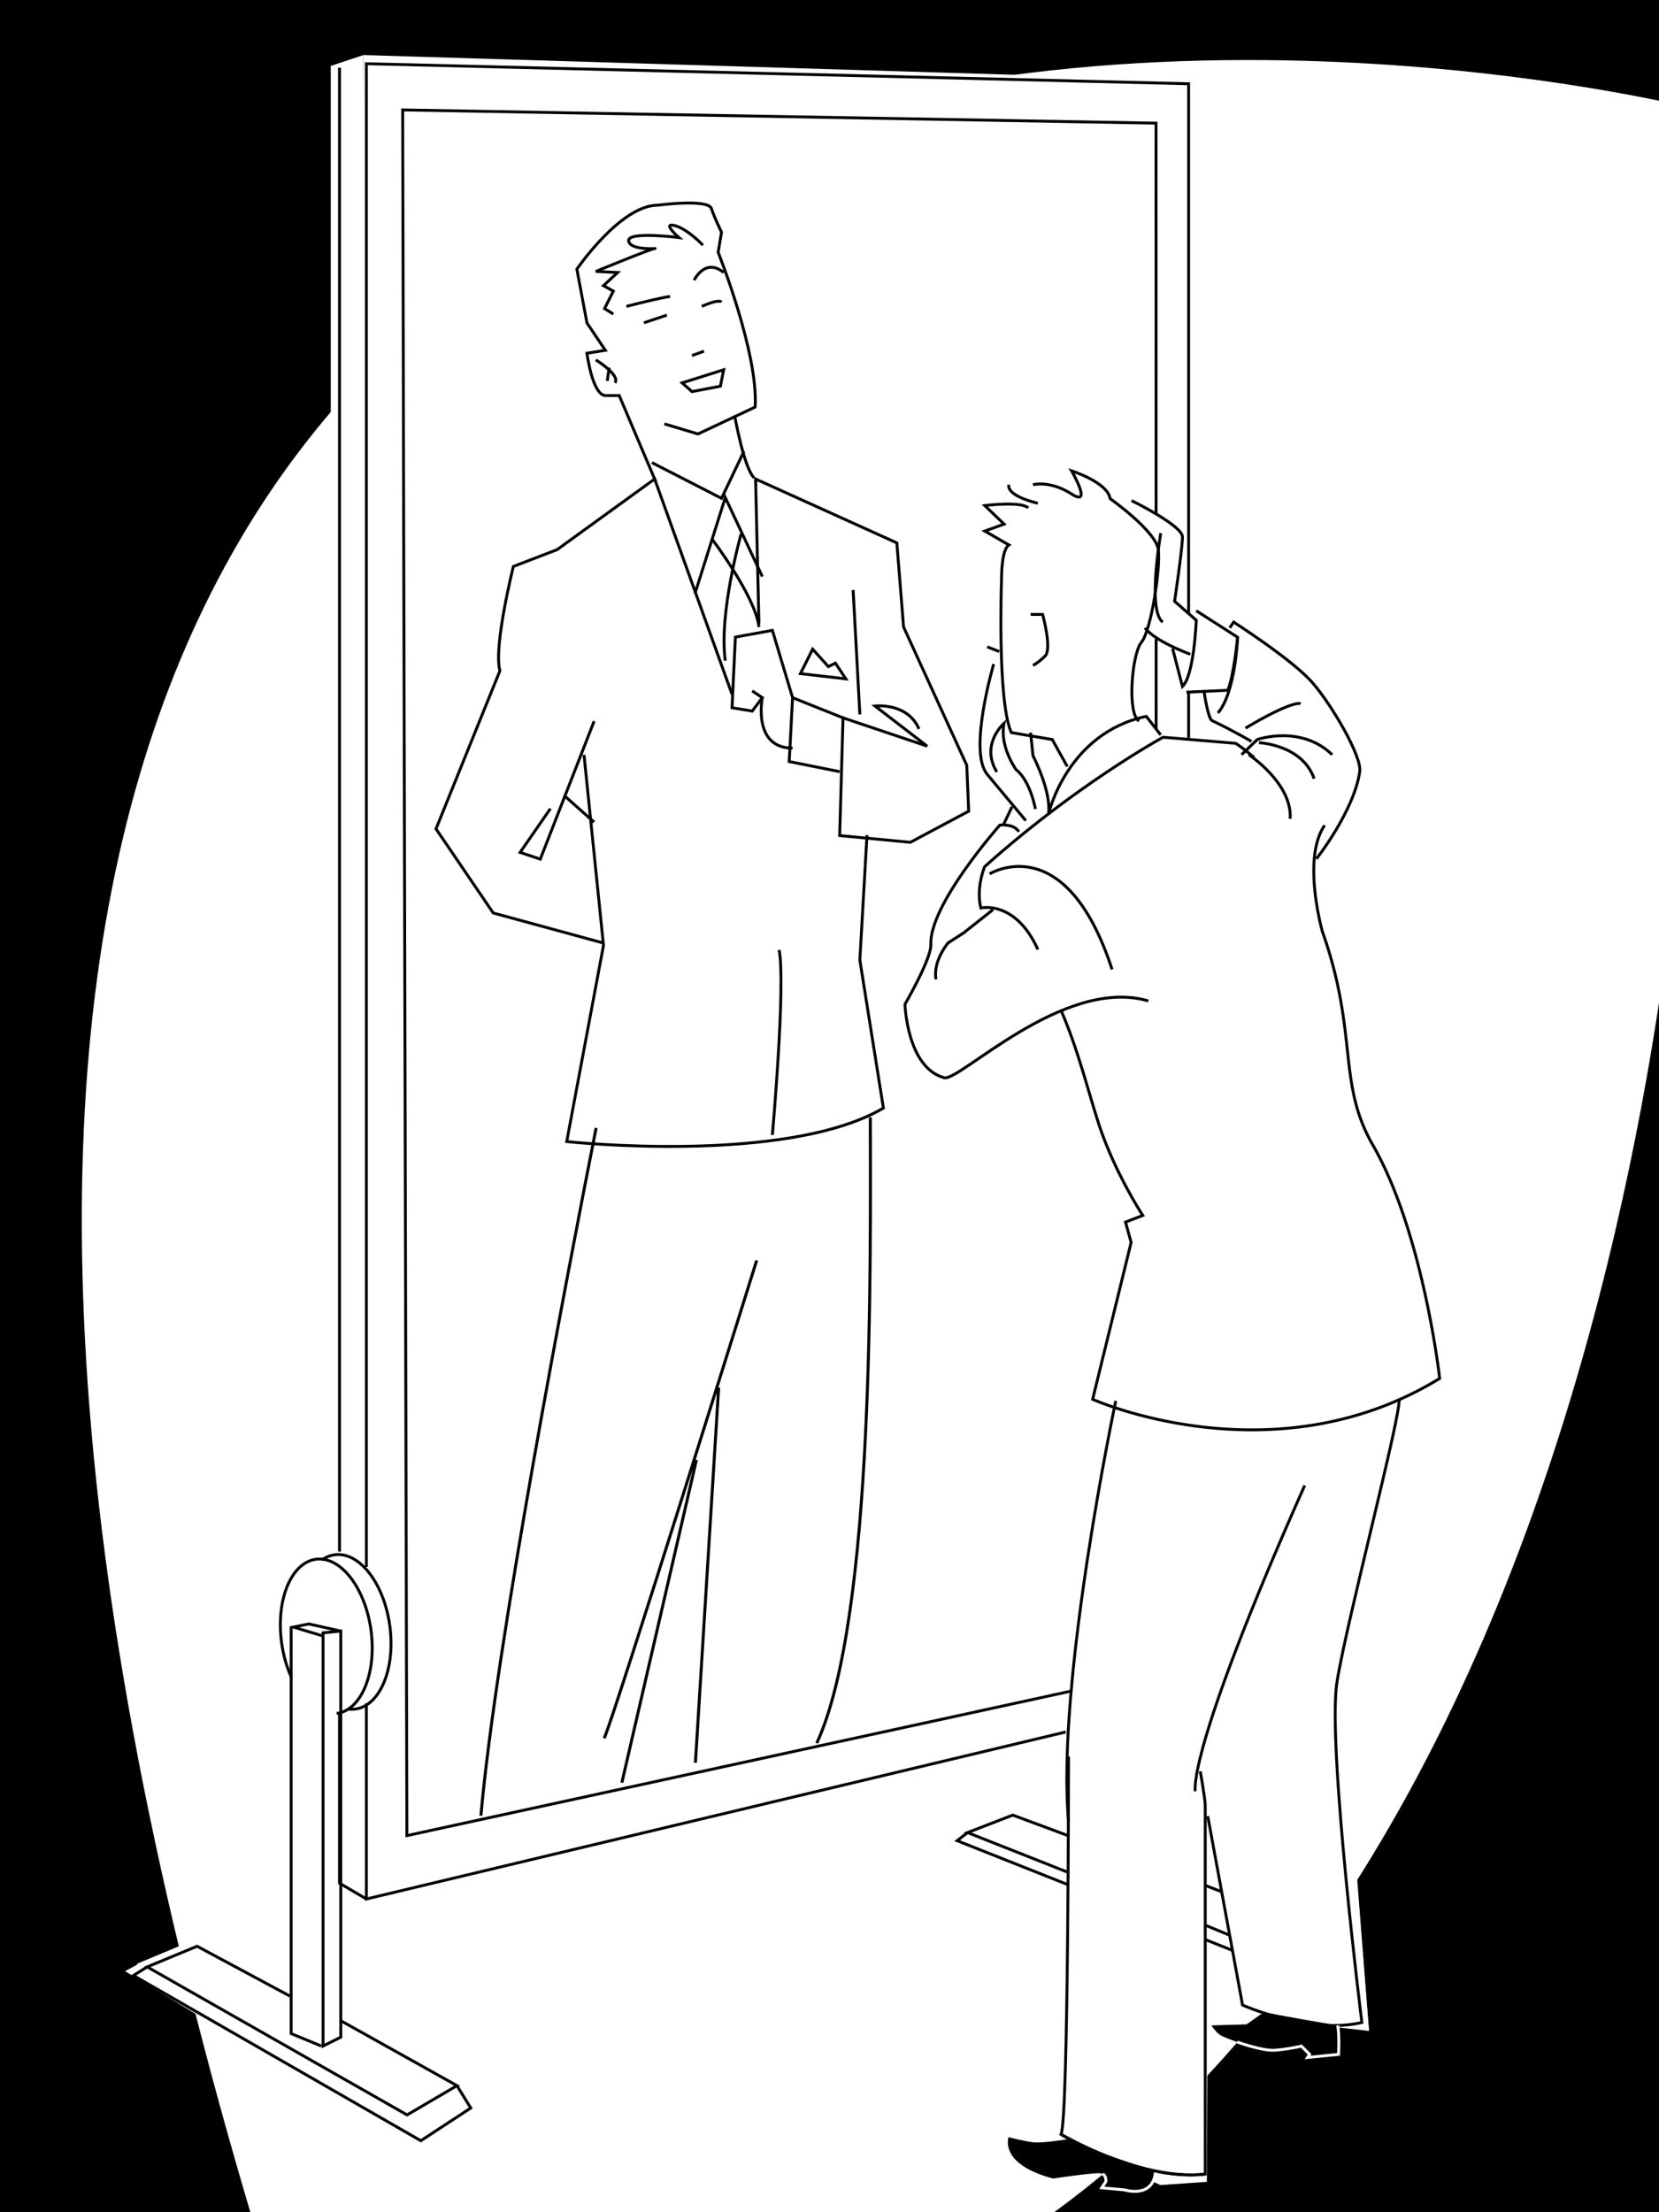 <svg xmlns="http://www.w3.org/2000/svg" width="574.07" height="765.438"><rect width="100%" height="100%" fill="#808080" stroke="none"/><defs><clipPath id="a"><path d="M19.395 15.234h574.07v765.438H19.395Zm0 0"/></clipPath><clipPath id="b"><path d="M310 261h283.465v519.672H310Zm0 0"/></clipPath><clipPath id="c"><path d="M19.395 15.234h574.07v765.438H19.395Zm0 0"/></clipPath></defs><g clip-path="url(#a)" transform="translate(-19.395 -15.234)"><path fill="#fff" d="M593.465 780.672H19.395V15.234h574.07v765.438"/></g><g clip-path="url(#b)" transform="translate(-19.395 -15.234)"><path d="M603.55 261.785S592.946 707.082 310.923 821.59l315.95-6.363-23.321-553.442"/></g><g clip-path="url(#c)" transform="translate(-19.395 -15.234)"><path d="M601.43 51.855s-788.82-192.96-483.473 767.614L-9.27 813.105 1.332-3.277h606.457l-6.36 55.132"/></g><path fill="#fff" d="m101.043 690.57-32.145-20.097-21.601 9.043 93.93 54.75 20.593-12.555-41.687-25.617-19.09-5.524m24.672-671.515 1.25 638.129L394.73 595.87l20.02-568.058-289.035-8.758"/><path fill="#fff" d="M140.727 39.074V633.41l246.492-51.3 11.265-540.532-257.757-2.504m-15.012-20.019-11.262 3.754v631.875l16.266 3.75-5.004-639.38"/><path fill="#fff" d="M111.25 539.398s14.297 8.094 14.84 14.57c.535 6.473 7.281 22.118-5.399 36.958 0 0 3.508 1.617 7.016-.274 3.504-1.882 9.98-18.34 5.395-34.797-4.586-16.457-14.567-19.425-21.852-16.457"/><path fill="#fff" d="M115.836 534.008s-8.633 2.152-11.871 5.39c-3.235 3.239-15.645 22.125-4.047 41.547v122.742l11.602 5.399 8.902-5.398-.27-108.985s-.27-43.168-.539-43.973c-.27-.808-2.699-9.44-2.699-9.44l-4.047-2.43 5.395-.54-2.426-4.312"/><path fill="#fff" d="m101.547 562.984 4.32 1.297 5.727 1.719.504 140.645 6.527-3.02-.5-139.637-10.55-3.011-6.028 2.007"/><path fill="none" stroke="#000" d="m101.547 562.984 4.32 1.297 5.727 1.719"/><path fill="#fff" d="m43.277 682.027 6.532-3.515 90.414 52.238 19.09-11.55 7.535 10.546-20.598 14.567-102.973-62.286M331.23 634.04l18.301-7.977 79.297 28.152 2.344 18.297-99.942-38.473"/><path fill="#fff" d="m333.578 632.629-5.633 4.226 104.637 41.758.465-7.976-99.469-38.008"/><path fill="#fff" d="m357.625 286.68-11.11-4.442-27.773 33.325-1.11 11.667-8.331 19.997s6.664 24.433 13.332 28.324l10.555 2.222 33.324-24.992s15.554 51.653 17.218 53.875c1.668 2.219 7.22 12.215 7.22 12.215l-6.11 1.113 5 8.332s-14.442 52.766-14.442 56.657c0 3.882 6.668 5 6.668 5S364.848 593.84 367.07 604.945l-3.336 133.305 3.891 2.223 33.879 15.554 16.11-1.113.554-114.973 9.441 53.875 6.668 4.446 39.434 4.441-8.887-114.422s19.996-93.87 22.219-101.644l13.328-8.332-17.219-74.426-9.441-16.664-9.441-46.102-6.668-37.21s12.218-31.665 17.773-34.442v-7.773s-34.988-51.102-48.324-50.543l-2.774 4.996 5 3.336-3.89 18.328-7.219 1.664-.555 5.554 9.438 10-24.438-2.777-6.11-6.668s-16.66-7.219-38.878 41.102"/><path fill="#fff" d="m323.453 338.8 2.652-10.609 17.688-13.707 10.61 6.188-16.36 4.426-14.59 13.703"/><path fill="#fff" d="m321.684 329.957-7.961 17.246 10.613-10.168 1.77-8.844 5.75-4.421 3.976-14.59 16.8-19.899-7.073-3.976-20.336 30.066-3.54 14.586"/><path fill="#fff" d="M343.348 300.336c1.77-.441 15.476-.441 15.476-.441l18.125-22.551-4.863-2.211 5.75-19.453S362.8 274.25 362.8 279.113l-22.988 19.899 3.535 1.324m59.247-44.215 27.86 7.074 12.378 8.848-3.539-10.613 9.727-.887-4.418-4.863 6.187-2.653-11.496-2.652-.441-3.98-19.012.886 11.055 7.957-3.098 1.328-26.086-3.539-5.207-7.449s.344 7.89 6.09 10.543M369.816 356.29s31.82 47.003 39.774 56.405l-10.848-2.89 8.676 13.738-5.059-.723-6.507 2.89 6.507 7.958-10.125 54.96-16.836-3.655 13.946-54.922-4.504-10.067 3.777-1.504s-18.078-48.449-18.8-62.19m10.847 136.683s-15.91 103.414-15.187 105.582c.726 2.164-1.45 138.125-1.45 138.125l7.235-70.149s4.336 63.645 20.972 75.938c0 0-18.804-91.844-18.078-133.793 0 0 6.508 16.636 10.848 20.25 4.336 3.617-1.45-74.485 0-87.504 1.445-13.016-4.34-48.45-4.34-48.45m35.438 125.833 13.015 74.488 9.399 2.168-5.47-24.824 5.47 9.636-22.414-61.468m59.273-357.117v7.773l-9.734 14.738-9.766 16.746.695-12.562 8.375-13.953-1.398-6.977 11.828-5.765"/><path fill="#fff" d="m453.777 305.133 7.676 23.726 4.887 26.512s2.398 25.379 4.883 28.61c2.488 3.234 11.93 19.898 11.93 19.898l15.984 72.215-7.676 2.789-13.957-69.778-9.77-21.632-11.859-54.43-4.887-28.61.696-20.234 7.68-7.68v6.981l-5.587 21.633m30.008 190.496-19.539 90.719 9.465 116.355-8.766-1.914-16.746-76.062 11.164 5.586s-3.488-43.965-3.488-52.34 7.676-49.547 7.676-49.547l4.183 2.793 16.051-35.59m-92.418-246.227 4.617 9.235 6.61-2.516-6.09-10.543-5.137 3.824m-45.914-60.308-.945 26.449-4.723 8.496 2.832 3.781-5.668 35.887 12.278 14.168 5.668 6.61 7.906-5.372 2.484-4.07-6.613-17.945h4.723l4.722 10.39 23.25-18.086 3.195-16.859 6.61-14.168 11.336 6.61 2.832-15.11-7.555-4.723 4.723-22.668-17.946-11.332-6.609 3.778-17.945-14.164 1.887 12.277-18.891-4.723 3.781 7.555-15.113-.945 5.668 5.668-7.555 1.886 5.668 6.61"/><path fill="#fff" d="M350.8 199.375s-1.05 39.781 3.41 48.75l14.435 2.406 3.37 12.516s12.715-12.852 19.352-13.645c0 0-5.879-9.937-5.879-12.343 0-2.407-34.687-37.684-34.687-37.684"/><path fill="#fff" d="m348.07 189.344-11.195-5.598 7.734-3.2-8.8-6.398 14.66-1.332-2.13-5.867 6.4 2.668-.27-3.465 13.597.797-.8-5.863 10.933 4 5.86 3.73 1.332 5.332 8.004 3.465 5.597 7.465 1.598 5.067-1.067 19.726L398.461 220l-5.066 6.664-2.668 10.934-9.332 1.597-11.461-6.132-3.2-11.196-5.066-11.465-6.129 1.868-1.867 4.265-1.067-1.066s.797-6.399.266-10.395c-.535-4-4.8-15.73-4.8-15.73"/><path fill="#fff" d="M350.8 188.879s-2.624-6.555 0-5.899c2.622.657 6.56 1.313 6.56 1.313l-1.97-5.902 4.59-.657s-1.968-5.898.653-5.246c2.629.657 13.117 4.59 13.117 4.59l2.621-4.59 10.492 5.246s6.559 10.493 6.559 12.461c0 1.965.656 15.735.656 15.735l-4.59 9.18-1.968 22.292-3.934 1.313-10.492-1.969-1.969-1.309-8.523-17.707-2.622-5.242h-1.968l-4.34 4.047-1.067-1.066.266-10.395-2.07-5.699-1.969-8.527 3.281-2.621m-5.605 43.058-3.848 25.504 3.367-5.773 3.371 11.55 4.329 3.368 5.296 16.843 4.813-4.812-6.258-14.438.48-10.105h-7.218l-4.332-22.137m53.418-27.433 8.183 12.996 5.293 5.293-.96 3.847-14.922-8.18.484-4.812 1.922-9.144"/><path fill="#fff" d="m406.883 224.07 2.12 12.727 15.692 2.543 4.582-19.863-15.609-8.125-1.227 14.636-5.558-1.918m-58.523 60.223 1.69-5.086 6.79 5.512-3.395 3.394-5.086-3.82M211.152 109.418l.743 11.144H198.52l5.945 14.86 7.43 2.226 10.398 19.317 27.488 15.601 9.656-13.37-2.968-14.118 7.43-4.457-14.118-54.234-9.656-1.485-13.375-1.484-5.941 4.453-8.914 5.203-2.977 5.946 2.234 10.398"/><path fill="#fff" d="m209.664 120.563-7.426-5.946-5.945-23.773s17.828-17.828 20.8-19.313c2.973-1.488 14.86-3.719 14.86-3.719l9.656.743 7.43 2.976 2.973 7.426v5.945h-11.887l-11.145-1.484-2.972 2.969-7.43 4.457-3.715 4.457-1.484 5.203v9.656l.742 5.203-2.226 7.426-2.23-2.227m15.601 44.575-31.2 21.543-19.316 5.203-3.715 40.863-23.031 53.488 20.8 31.204 39.376 10.398-2.973-43.832-8.914-7.43 7.43-13.37 49.027-20.802-27.484-77.265"/><path fill="#fff" d="m252.012 240.172-51.262 21.547 7.43 63.89-14.86 72.059 8.918-.738s-41.605 215.441-39.375 231.789l54.973-10.399 26.75-110.695-6.691 105.492 46.062-9.656 16.344-46.063 3.715-167.898 5.199-4.46-10.399-54.231 4.457-37.145 14.856-1.488 20.062-11.887-.746-11.887-20.058-52.746-2.973-27.488-53.926-25.555 3.785 56.215-12.261 21.344"/><path fill="#fff" d="m275.785 240.914-8.172-25.258-15.601 2.227-.746 24.52 9.66 3.71 2.972-1.484s.743 13.371 3.715 14.117c2.969.742 5.942 2.227 5.942 2.227l2.23-20.059"/><path fill="#fff" d="m275.785 240.914-2.23 20.059 19.316 4.457.746-17.086-17.832-7.43m2.969-18.574-2.969 9.66 17.832 4.457-5.945-8.918-8.918-5.2m-28.973-49.773-5.195 11.887 6.68 8.914-2.97 28.973 3.716 11.887 2.23-13.372 10.399-2.972-10.399-22.285 2.969-8.918-7.43-14.114"/><path fill="none" stroke="#000" d="M126.781 542.148V22.051l284.52 6.933v183.524M368.8 599.258 126.782 657.05v-67.707M411.3 239.781v15.516"/><path fill="none" stroke="#000" d="m370.277 585.203-229.476 49.918-1.465-597.086 260.691 4.578.02 134.98m.008 43.489.004 31.066M117.484 592.664v58.918l9.297 5.469M117.484 23.41v513.418m-6.105 2.938c1.344-.965 2.828-1.59 4.422-1.805 8.55-1.16 17.094 9.852 19.086 24.59 1.988 14.73-3.332 27.613-11.88 28.77a9.625 9.625 0 0 1-2.53-.009"/><path fill="none" stroke="#000" d="M100.914 580.535c-1.652-3.574-2.879-7.742-3.488-12.258-1.992-14.734 3.328-27.609 11.875-28.77 8.55-1.152 17.094 9.856 19.082 24.59 1.992 14.731-3.328 27.618-11.875 28.77"/><path fill="none" stroke="#000" d="M117.922 564.344v140.511l-6.137 3.067V564.957Zm0 0"/><path fill="none" stroke="#000" d="m111.172 707.922-10.434-4.297V563.117l6.137-1.23 11.047 2.457"/><path fill="none" stroke="#000" d="m100.36 690.668-32.16-17.27-17.27 7.145 89.93 51.215 17.269-10.125-40.5-22.63"/><path fill="none" stroke="#000" d="m50.93 680.543-4.762 2.977 99.453 57.171 17.27-11.316-4.762-7.742m264.445-67.137-5.594-2.172m-47.09-17.082-19.433-7.222-15.648 6.05 34.746 13.75m47.175 23.13 9.665 3.862m-91.586-40.742-3.602 2.809 38.23 15.176m47.633 14.058 8.524 3.512m-216.52-343.262-38.41-10.476-19.789-29.102 22.117-54.707c-2.328-8.148 4.653-36.086 4.653-36.086l15.136-5.82 33.754-24.442 26.77 74.493m9.316-24.442-1.164-50.05 48.883 22.113 2.332 29.101 21.867 47.844.656 15.883L315 291.442l-24.445-2.329 1.164-40.738 29.101 9.79-18.047-13.888s11.25-1.324 15.223 7.942"/><path fill="none" stroke="#000" d="m291.719 248.375-17.461-6.984-1.164 22.113 17.46 3.492m-84.972-17.456-11.3 28.956-7.321 18.766-6.988-2.328 10.476-15.133m4.656-4.656 10.477 9.312m-3.492-23.281 6.738 65.949-12.723 67.86s75.825 8.202 109.583-11.587l-8.149-51.218 2.469-43.22m-2.468-41.75-2.33-43.07m-20.952 37.25-6.985-23.28-12.804 2.327-1.164 24.446 6.988 1.16 3.492-4.652-3.492-2.329"/><path fill="none" stroke="#000" d="M263.785 241.39s-3.492 17.462 10.473 17.462m-47.352-92.235-12.636-29.746h-4.66c-4.653 0-6.505-14.652-6.505-14.652l6.368-1.02-6.368-9.453-3.492-18.625s15.133-22.117 27.938-22.117c0 0 17.457-2.328 18.62 1.16 1.169 3.496 3.497 8.152 3.497 8.152l-1.164 6.98s13.965 34.923 12.8 53.548l-19.784 9.312-11.641-3.492"/><path fill="none" stroke="#000" d="M260.922 165.309c-3.492-3.493-6.598-20.973-6.598-20.973"/><path fill="none" stroke="#000" d="m225.598 160.074 24.07 12.348 7.766-16.274m-16.93 49.157 10.473-33.153 12.808 27.332"/><path fill="none" stroke="#000" d="M246.531 186.707s14.926 19.762 16.09 30.238"/><path fill="none" stroke="#000" d="M256.457 184.723s-7.805 27.566-5.48 43.863"/><path fill="none" stroke="#000" stroke-width="1.039" d="M206.277 390.277c-9.804 49.668-34.77 179.43-39.859 237.95m95.422-192.133s-49.274 157.808-52.766 165.34m31.914-96.332-25.797 111.687m33.485-136.668-8.04 129.809m60.528-223.348c-.016 48.254 1.703 172.887-18.531 216.54"/><path fill="none" stroke="#000" d="M267.273 392.71s4.657-52.382 2.329-64.019m-46.786-217.003 7.938-2.649m12.098-3.027s5.671-2.645 6.808-1.512m-32.898 1.512s13.234-3.399 15.125-3.399m8.316-5.675s3.781-7.938 10.211-2.645m-10.964 28.734 4.16-1.511m-7.563 10.964 14.367-4.535-1.133 5.672-9.832 1.887zm7.183-47.64s-5.292-5.672-9.828-6.805c-4.539-1.137 1.512 4.156 1.512 4.156s-17.773-2.265-17.394 1.137c.378 3.402 10.207 2.649 9.07 2.649-1.13 0-20.41 7.937-20.41 7.937l7.558.379-4.914 4.539 3.403 1.887-3.024 6.05 3.024 1.891m-6.063 15.848s8.602 5.293 6.621 7.941m-1.988-5.297-.66 4.637m66.836 101.281 15.718 1.813-3.625-5.442-2.421 1.211-5.438-6.047zm92.336 32.133-5.188-9.32-14.176-2.406c-5.004-11.22-3.34-54.504-3.34-54.504s.004-8.817 2.504-10.418l-8.34-4.813 6.676-2.406-6.675-6.41s12.503-1.602 15.011.8m3.336-1.601s-10.844-2.406-10.008-6.414m8.341-.001s5.835-1.6 13.343 3.208c7.5 4.809 0-8.016 0-8.016s12.5 4.008 13.34 9.618c0 0 15.84 11.222 16.68 17.636.835 6.41-2.508 28.051-5.84 32.063-3.332 4.004-5.004 24.843-.832 27.25"/><path fill="none" stroke="#000" d="M356.613 212.598h4.172s3.332 12.027.832 14.43c-2.5 2.402-4.168 3.206-4.168 3.206m-11.679-4.812-4.168-1.602m13.348 60.114-13.348-16.028c-6.668-8.02 2.246-38.133 2.246-38.133m12.765 23.704.836 8.015s6.258 11.946 5.422 19.961c0 0 6.438-27.86 33.774-33.586l5.003 6.414"/><path fill="none" stroke="#000" d="M358.281 279.926s-1.668-9.614-6.668-13.625c0 0-5.836-8.016-4.168-16.031 0 0-8.343 7.214-2.504 16.832m88.184-5.7a55.688 55.688 0 0 0-5.547-4.218l-25.098-2.102s-29.945 16.309-61.777 44.805c0 0-3.07 7.398-1.277 14.285 0 0 11.937-2.871 19.707 14.351m7.957 20.934c5.633 12.824 9.12 26.875 12.875 38.676 5.445 17.113 15.473 32.414 15.473 32.414l-5.973 2.3 1.945 7.024-13.316 54.285s62.547 28.051 120.082-7.215c0 0-5.633-50.332-23.145-80.793-12.402-21.562-4.941-38.488-17.457-73.882 0 0-7.16-25.227.793-36.692"/><path fill="none" stroke="#000" d="M342.438 302.371s26.25-16.324 42.375 33.043m6.75-162.204s17.609 8.63 17.609 12.56c0 3.93-2.727 22.273-2.727 22.273l7.496 6.55s-.683 19.005-4.77 22.934l-3.41-13.101"/><path fill="none" stroke="#000" d="M396.219 217.215s2.047 3.933 15.68 9.176m-10.227-41.934s-4.766 26.863.683 30.793m11.586-3.93 14.317 9.172s-1.36 13.758-3.41 18.344l-14.313.656"/><path fill="none" stroke="#000" d="m425.531 217.215 1.367-1.965s20.446 13.102 27.258 20.965c6.82 7.863 17.14 25.566 16.364 30.797-2.047 13.758-14.997 30.136-14.997 30.136"/><path fill="none" stroke="#000" d="m429.625 261.117 5.453-5.246s14.992-5.242 25.899 5.246m-27.946-4.59s-5.683-3.386-13.636-7.207c-1.364-.656-2.727-9.828-2.727-9.828m14.316 12.449s15-9.171 19.086-8.52"/><path fill="none" stroke="#000" d="M428.258 220.492s-.684 19.004-6.817 26.211m14.199 10.262s14.997.656 19.087 12.45m-22.606-8.302s15.113 9.938 14.316 22.168m-49.077 63.043c-29.266-8.613-65.32 27.98-70.63 26.567-12.902-3.442-13.585-25.422-13.585-25.422s9.171-15.766 8.957-20.668c-.594-13.778 23.894-41.332 23.894-41.332s4.774-.574 6.566 2.3"/><path fill="none" stroke="#000" d="m343.605 314.746-10.156 8.04-5.37 3.444s-5.376 6.313-4.184 12.63m23.289-53.391 2.992-6.313m35.914 205.563s-20.649 97.207-16.348 145.379"/><path fill="none" stroke="#000" d="M369.742 607.734s0 125.586-2.582 130.754c0 0 17.227 10.227 35.5 13.223 4.824.789 9.723 1.078 14.395.539V624.937c0-2.578-1.72-12.042-1.72-12.042"/><path fill="none" stroke="#000" d="M413.617 619.777s-3.445-12.906 37.848-105.808m-33.547 114.41 12.039 65.375s23.223 10.324 41.29 6.02c0 0-12.044-96.336-8.602-117.848 3.445-21.508 22.367-92.899 21.507-98.067"/><path d="M369.418 740.164s-8.594 1.434-11.809 1.074c-3.222-.36-8.593-1.789-8.593-1.789s-3.578 9.305 15.39 14.317c0 0 14.317-2.149 16.465-1.79 2.149.356 1.79 2.86 1.79 2.86l-1.43 2.148 7.874.715s10.02 3.223 10.735-6.437c0 0-29.707-9.668-30.422-11.098"/><path fill="none" stroke="#fff" d="M381.566 752.2c1.368.718 1.094 2.636 1.094 2.636l-1.43 2.148 7.875.715s10.02 3.223 10.735-6.437"/><path d="m437.426 696.14-6.086 4.294-12.168.355s1.43 2.152 2.863 3.223c1.43 1.074 13.957 5.722 18.965 5.367 5.012-.356 9.309-1.426 9.309-1.426l2.863 2.86-.715 1.074 10.738-1.074s.356-7.516-.36-10.024c0 0-23.26-3.934-25.41-4.648"/><path fill="none" stroke="#fff" d="M428.09 706.54c4.367 1.51 9.953 3.05 12.91 2.839 5.012-.356 9.309-1.426 9.309-1.426l2.863 2.86-.715 1.074 10.738-1.075s.356-7.515-.36-10.023"/><path fill="none" stroke="#000" d="M367.16 738.488s17.227 10.227 35.5 13.223c4.824.789 9.723 1.078 14.395.539"/></svg>
